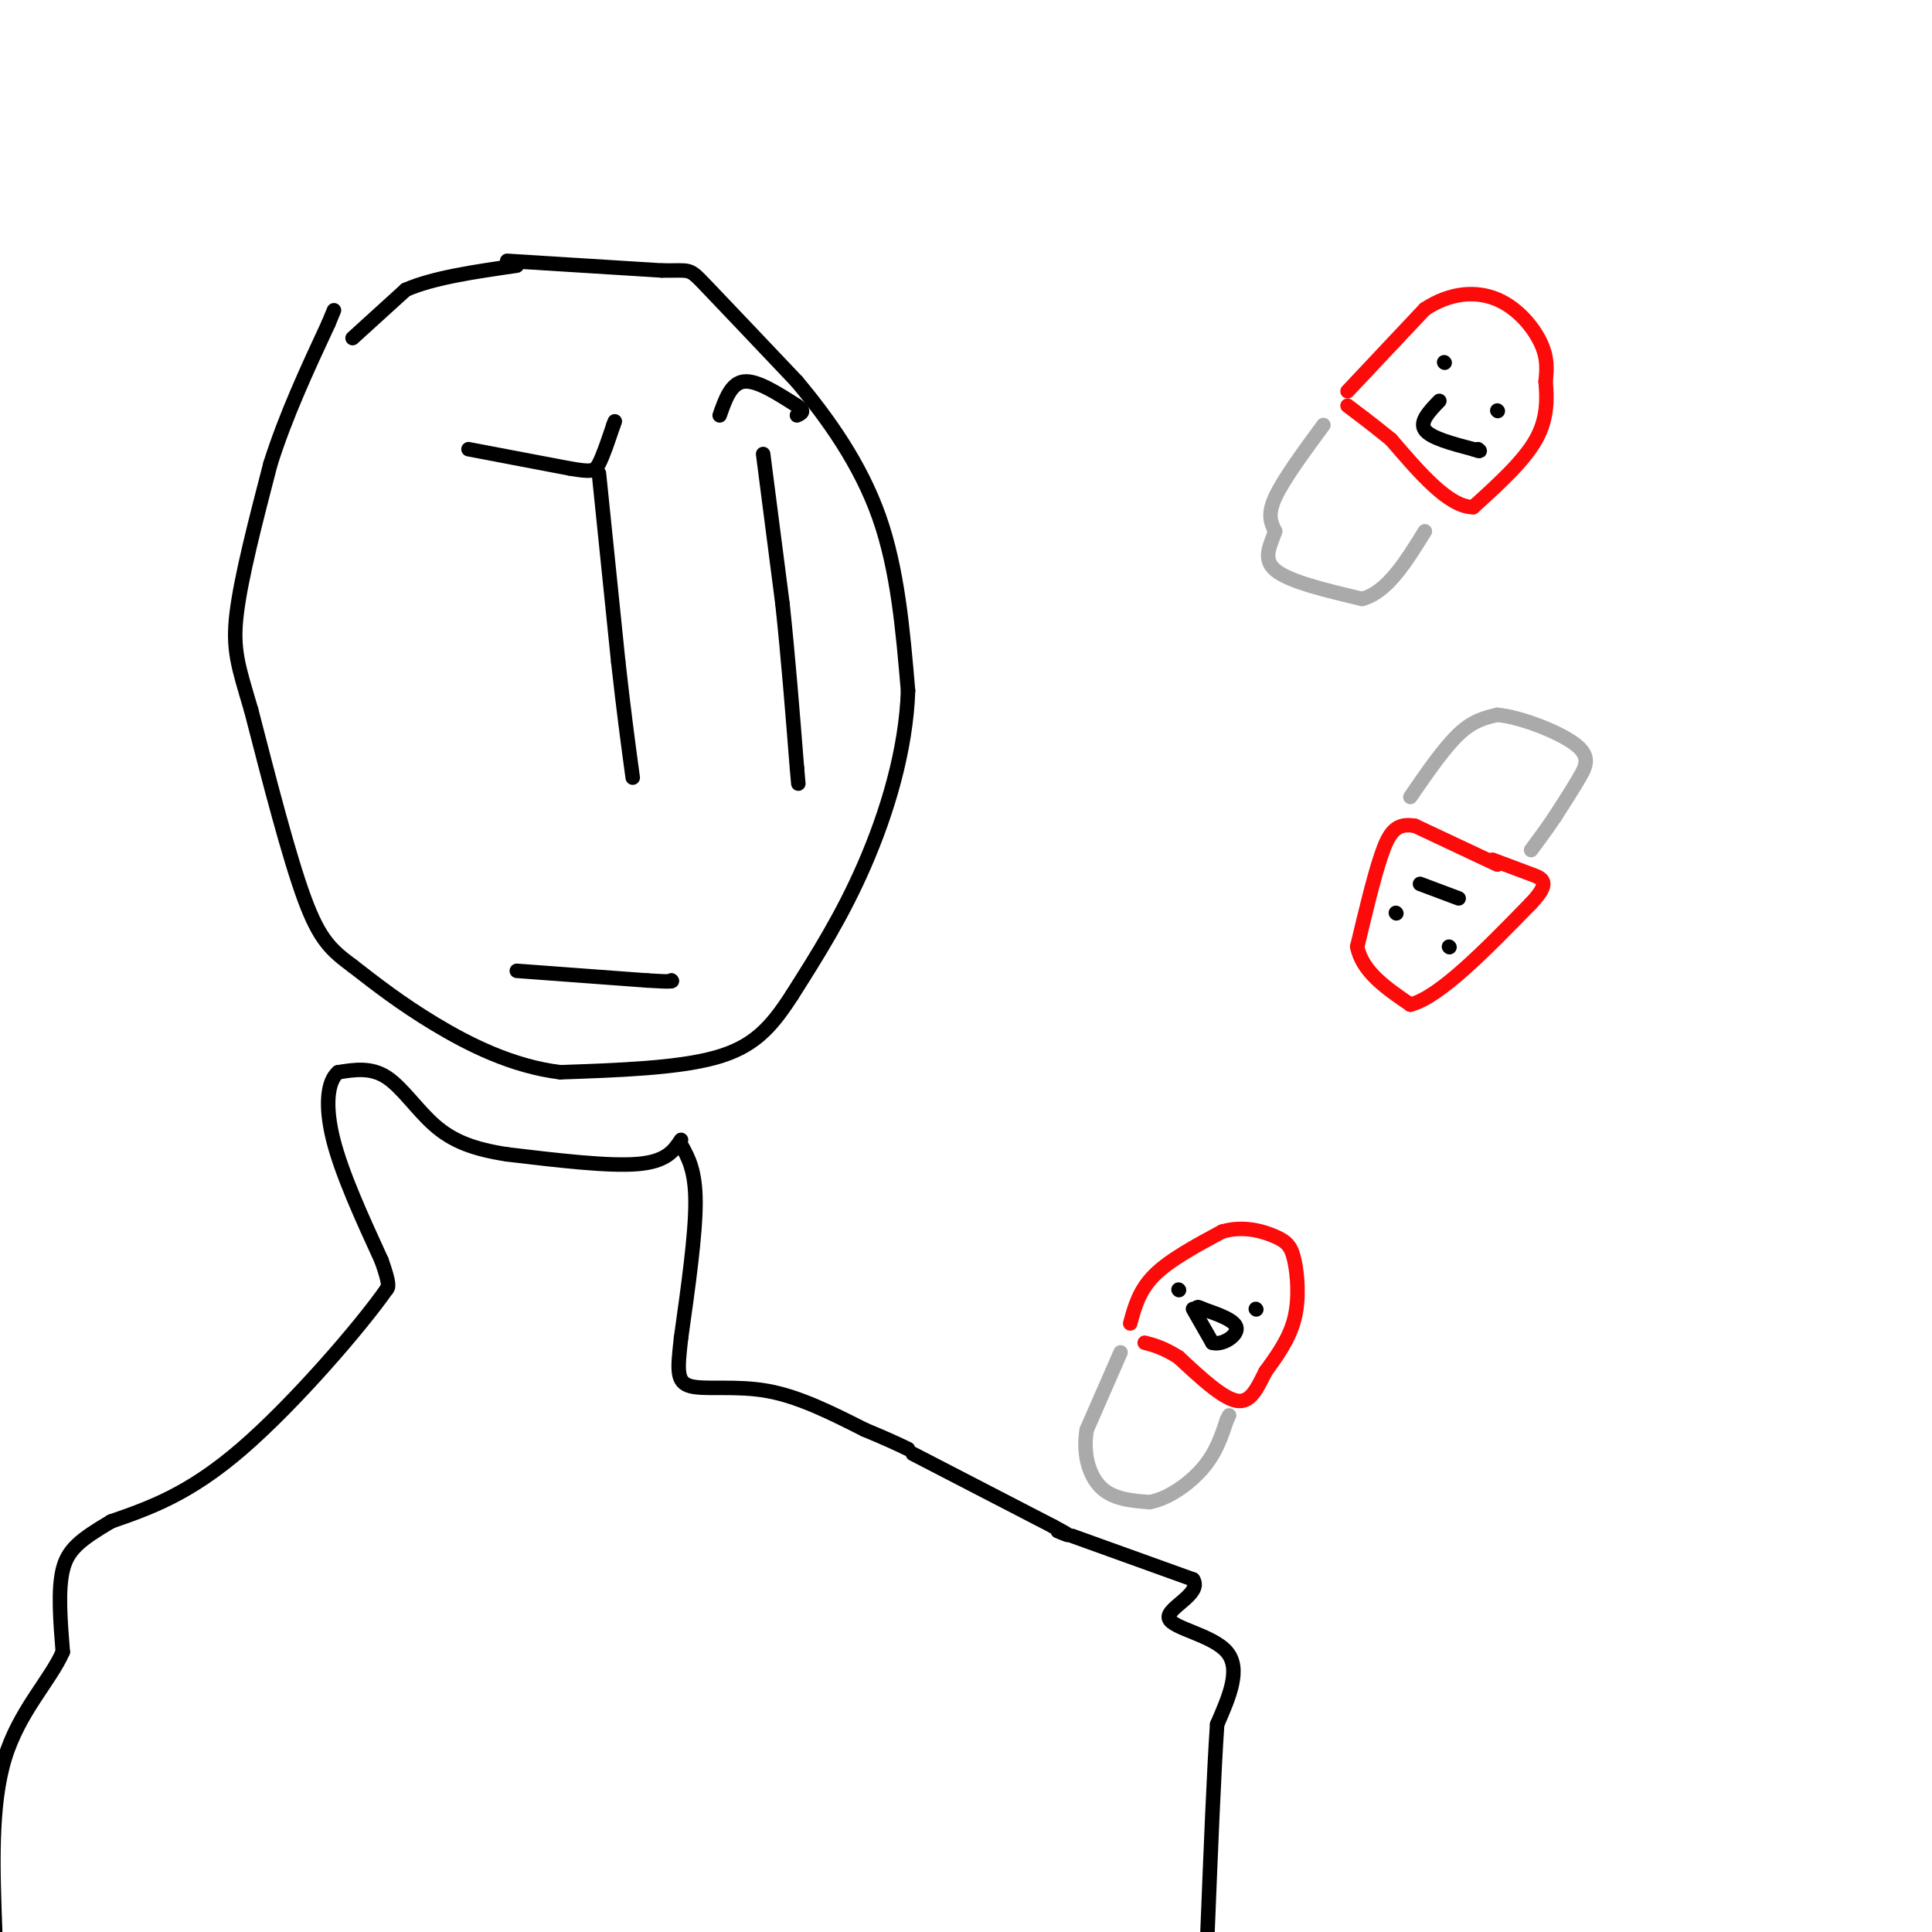 <svg viewBox='0 0 400 400' version='1.1' xmlns='http://www.w3.org/2000/svg' xmlns:xlink='http://www.w3.org/1999/xlink'><g fill='none' stroke='rgb(0,0,0)' stroke-width='3' stroke-linecap='round' stroke-linejoin='round'><path d='M73,70c0.000,0.000 11.000,-10.000 11,-10'/><path d='M84,60c5.667,-2.500 14.333,-3.750 23,-5'/><path d='M105,54c0.000,0.000 32.000,2.000 32,2'/><path d='M137,56c6.133,0.089 5.467,-0.689 9,3c3.533,3.689 11.267,11.844 19,20'/><path d='M165,79c6.467,7.733 13.133,17.067 17,28c3.867,10.933 4.933,23.467 6,36'/><path d='M188,143c-0.400,12.400 -4.400,25.400 -9,36c-4.600,10.600 -9.800,18.800 -15,27'/><path d='M164,206c-4.467,6.956 -8.133,10.844 -16,13c-7.867,2.156 -19.933,2.578 -32,3'/><path d='M116,222c-10.000,-1.222 -19.000,-5.778 -26,-10c-7.000,-4.222 -12.000,-8.111 -17,-12'/><path d='M73,200c-4.378,-3.244 -6.822,-5.356 -10,-14c-3.178,-8.644 -7.089,-23.822 -11,-39'/><path d='M52,147c-2.689,-9.133 -3.911,-12.467 -3,-20c0.911,-7.533 3.956,-19.267 7,-31'/><path d='M56,96c3.167,-10.000 7.583,-19.500 12,-29'/><path d='M68,67c2.000,-4.833 1.000,-2.417 0,0'/><path d='M124,98c0.000,0.000 4.000,39.000 4,39'/><path d='M128,137c1.167,10.500 2.083,17.250 3,24'/><path d='M158,94c0.000,0.000 4.000,31.000 4,31'/><path d='M162,125c1.167,10.833 2.083,22.417 3,34'/><path d='M165,159c0.500,5.667 0.250,2.833 0,0'/><path d='M107,201c0.000,0.000 27.000,2.000 27,2'/><path d='M134,203c5.333,0.333 5.167,0.167 5,0'/><path d='M139,203c0.000,0.000 0.100,0.100 0.1,0.1'/></g>
<g fill='none' stroke='rgb(253,10,10)' stroke-width='3' stroke-linecap='round' stroke-linejoin='round'><path d='M279,81c0.000,0.000 16.000,-17.000 16,-17'/><path d='M295,64c5.345,-3.524 10.708,-3.833 15,-2c4.292,1.833 7.512,5.810 9,9c1.488,3.190 1.244,5.595 1,8'/><path d='M320,79c0.289,3.289 0.511,7.511 -2,12c-2.511,4.489 -7.756,9.244 -13,14'/><path d='M305,105c-5.000,0.000 -11.000,-7.000 -17,-14'/><path d='M288,91c-4.333,-3.500 -6.667,-5.250 -9,-7'/><path d='M310,179c0.000,0.000 -17.000,-8.000 -17,-8'/><path d='M293,171c-3.978,-0.756 -5.422,1.356 -7,6c-1.578,4.644 -3.289,11.822 -5,19'/><path d='M281,196c1.000,5.167 6.000,8.583 11,12'/><path d='M292,208c6.000,-1.500 15.500,-11.250 25,-21'/><path d='M317,187c4.244,-4.467 2.356,-5.133 0,-6c-2.356,-0.867 -5.178,-1.933 -8,-3'/><path d='M234,274c0.917,-3.417 1.833,-6.833 5,-10c3.167,-3.167 8.583,-6.083 14,-9'/><path d='M253,255c4.434,-1.313 8.518,-0.094 11,1c2.482,1.094 3.360,2.064 4,5c0.640,2.936 1.040,7.839 0,12c-1.040,4.161 -3.520,7.581 -6,11'/><path d='M262,284c-1.733,3.444 -3.067,6.556 -6,6c-2.933,-0.556 -7.467,-4.778 -12,-9'/><path d='M244,281c-3.167,-2.000 -5.083,-2.500 -7,-3'/></g>
<g fill='none' stroke='rgb(170,170,170)' stroke-width='3' stroke-linecap='round' stroke-linejoin='round'><path d='M232,280c0.000,0.000 -7.000,16.000 -7,16'/><path d='M225,296c-0.867,5.022 0.467,9.578 3,12c2.533,2.422 6.267,2.711 10,3'/><path d='M238,311c3.778,-0.644 8.222,-3.756 11,-7c2.778,-3.244 3.889,-6.622 5,-10'/><path d='M254,294c0.833,-1.667 0.417,-0.833 0,0'/><path d='M292,165c3.500,-5.083 7.000,-10.167 10,-13c3.000,-2.833 5.500,-3.417 8,-4'/><path d='M310,148c4.738,0.417 12.583,3.458 16,6c3.417,2.542 2.405,4.583 1,7c-1.405,2.417 -3.202,5.208 -5,8'/><path d='M322,169c-1.667,2.500 -3.333,4.750 -5,7'/><path d='M274,88c-4.167,5.667 -8.333,11.333 -10,15c-1.667,3.667 -0.833,5.333 0,7'/><path d='M264,110c-0.800,2.600 -2.800,5.600 0,8c2.800,2.400 10.400,4.200 18,6'/><path d='M282,124c5.167,-1.333 9.083,-7.667 13,-14'/></g>
<g fill='none' stroke='rgb(0,0,0)' stroke-width='3' stroke-linecap='round' stroke-linejoin='round'><path d='M97,93c0.000,0.000 21.000,4.000 21,4'/><path d='M118,97c4.467,0.756 5.133,0.644 6,-1c0.867,-1.644 1.933,-4.822 3,-8'/><path d='M127,88c0.500,-1.333 0.250,-0.667 0,0'/><path d='M149,86c1.167,-3.333 2.333,-6.667 5,-7c2.667,-0.333 6.833,2.333 11,5'/><path d='M165,84c1.833,1.167 0.917,1.583 0,2'/><path d='M141,236c-1.500,2.250 -3.000,4.500 -9,5c-6.000,0.500 -16.500,-0.750 -27,-2'/><path d='M105,239c-7.095,-1.083 -11.333,-2.792 -15,-6c-3.667,-3.208 -6.762,-7.917 -10,-10c-3.238,-2.083 -6.619,-1.542 -10,-1'/><path d='M70,222c-2.222,1.844 -2.778,6.956 -1,14c1.778,7.044 5.889,16.022 10,25'/><path d='M79,261c1.833,5.167 1.417,5.583 1,6'/><path d='M80,267c-5.311,7.600 -19.089,23.600 -30,33c-10.911,9.400 -18.956,12.200 -27,15'/><path d='M23,315c-6.422,3.800 -8.978,5.800 -10,10c-1.022,4.200 -0.511,10.600 0,17'/><path d='M13,342c-2.578,5.933 -9.022,12.267 -12,22c-2.978,9.733 -2.489,22.867 -2,36'/><path d='M141,237c1.500,2.667 3.000,5.333 3,12c0.000,6.667 -1.500,17.333 -3,28'/><path d='M141,277c-0.726,6.631 -1.042,9.208 2,10c3.042,0.792 9.440,-0.202 16,1c6.560,1.202 13.280,4.601 20,8'/><path d='M179,296c4.833,2.000 6.917,3.000 9,4'/><path d='M222,318c0.000,0.000 25.000,9.000 25,9'/><path d='M247,327c2.000,2.964 -5.500,5.875 -5,8c0.500,2.125 9.000,3.464 12,7c3.000,3.536 0.500,9.268 -2,15'/><path d='M252,357c-0.667,9.667 -1.333,26.333 -2,43'/><path d='M299,75c0.000,0.000 0.100,0.100 0.1,0.1'/><path d='M310,85c0.000,0.000 0.100,0.100 0.1,0.1'/><path d='M298,83c-2.083,2.167 -4.167,4.333 -3,6c1.167,1.667 5.583,2.833 10,4'/><path d='M305,93c1.833,0.667 1.417,0.333 1,0'/><path d='M289,189c0.000,0.000 0.100,0.100 0.1,0.1'/><path d='M300,196c0.000,0.000 0.100,0.100 0.1,0.1'/><path d='M294,183c0.000,0.000 8.000,3.000 8,3'/><path d='M244,267c0.000,0.000 0.100,0.100 0.1,0.1'/><path d='M260,271c0.000,0.000 0.100,0.100 0.1,0.1'/><path d='M247,271c0.000,0.000 4.000,7.000 4,7'/><path d='M251,278c2.044,0.600 5.156,-1.400 5,-3c-0.156,-1.600 -3.578,-2.800 -7,-4'/><path d='M249,271c-1.333,-0.667 -1.167,-0.333 -1,0'/><path d='M189,301c0.000,0.000 29.000,15.000 29,15'/><path d='M218,316c5.000,2.667 3.000,1.833 1,1'/></g>
</svg>